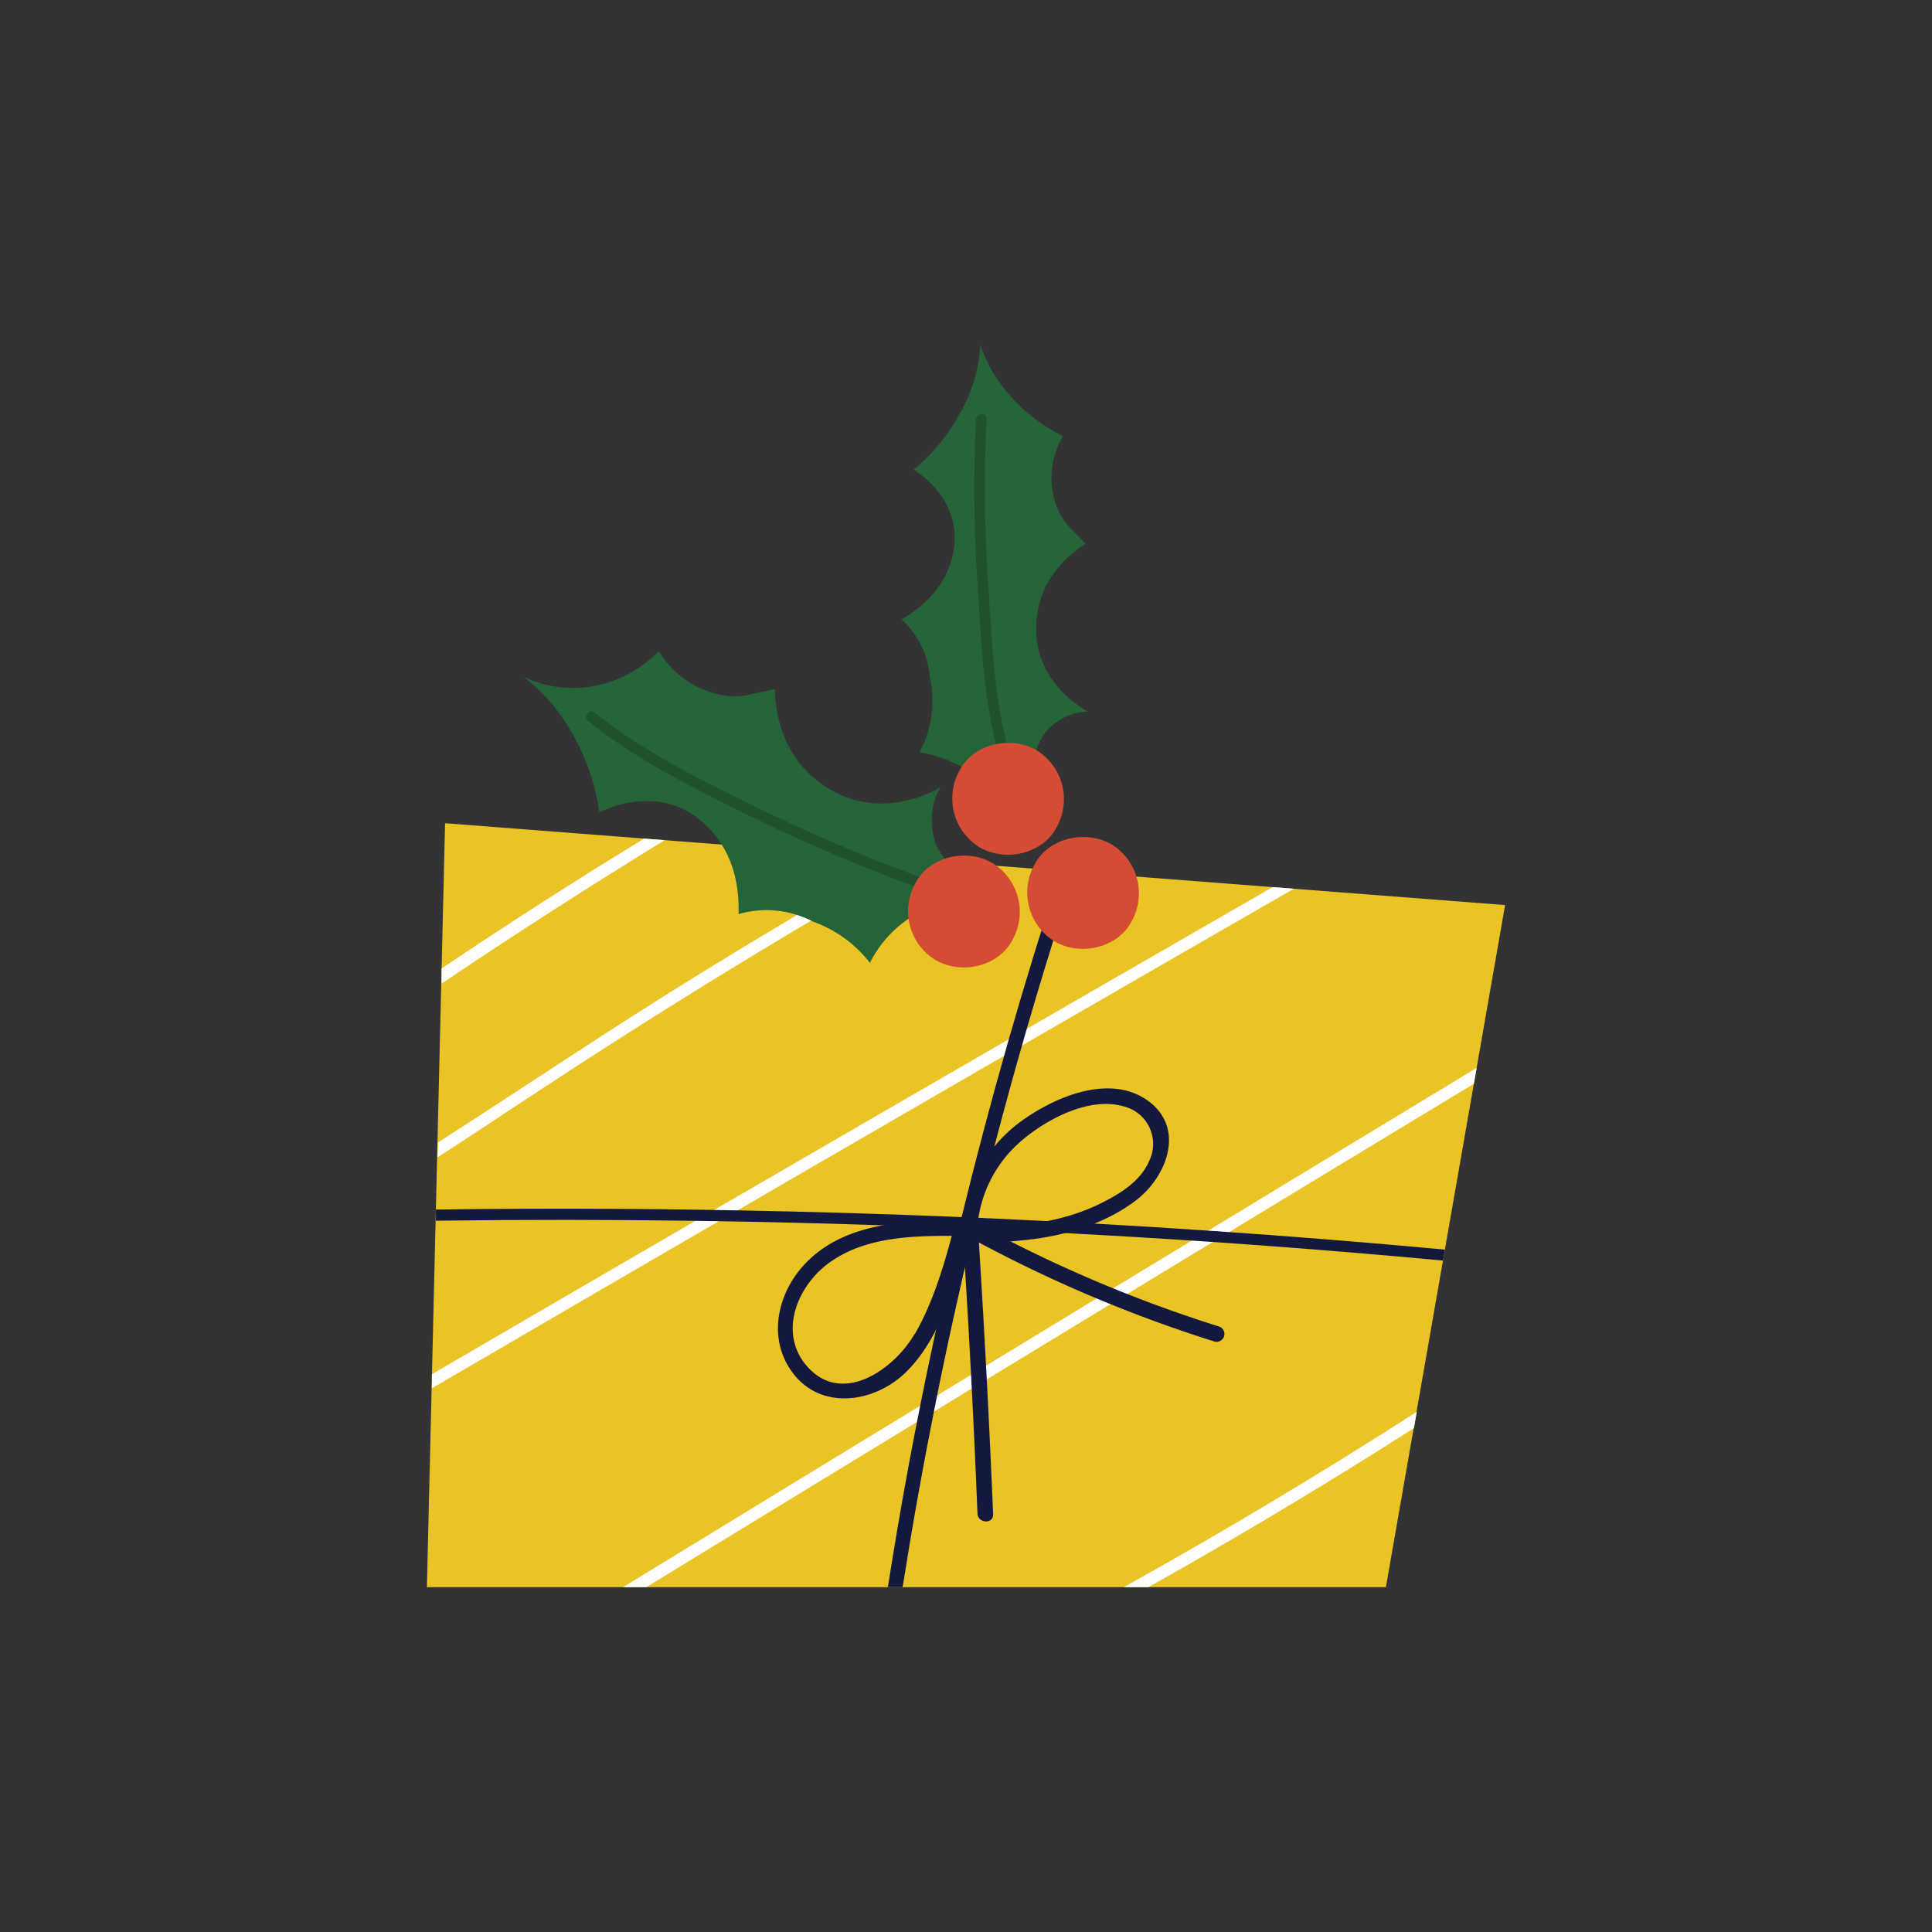 <svg xmlns="http://www.w3.org/2000/svg" viewBox="0 0 300 300"><rect x="0" y="0" width="300" height="300" fill="#333333" stroke="none"/><defs><style>.cls-2{fill:none}.cls-3{fill:#fff}.cls-4{fill:#13193e}.cls-5{fill:#256338}.cls-6{fill:#1e512c}.cls-7{fill:#d64b34}</style></defs><g id="object"><path style="fill:#eac324" d="m233.71 140.54-164.6-12.71-2.82 118.63H215.2l18.51-105.92z"/><path class="cls-2" d="m229.29 165.82 4.42-25.27-32.78-2.55q-9 5.18-18 10.35Q124.85 181.84 67 215.61l-.73 30.84h30.49l25-15.28q53.66-32.76 107.53-65.35ZM197.61 137.76l-55.38-4.28q-6.89 3.93-13.69 7.94-22.84 13.47-44.73 27.85c-5.3 3.48-10.56 7-15.93 10.45l-.81 33.7 17.16-10q56.56-32.98 113.38-65.66ZM138.92 133.23l-35.76-2.77q-17.68 10.81-34.64 22.27l-.59 24.7C81.63 168.65 95 159.6 109 151q14.73-9.09 29.92-17.77ZM69.11 127.84l-.54 22.54Q84 140 100 130.22ZM178.29 246.45h36.91l4.32-24.69q-20.1 12.83-41.23 24.69ZM228.86 168.29l-21.43 13q-53.62 32.51-107.06 65.19h74.1q23.35-13 45.49-27.23Z"/><path class="cls-3" d="M100 130.22Q84 140 68.57 150.38v2.35q17-11.44 34.64-22.27ZM128.54 141.42q6.79-4 13.69-7.94l-3.31-.25Q123.74 141.93 109 151c-13.94 8.58-27.34 17.63-41 26.41l-.05 2.29c5.37-3.43 10.63-7 15.93-10.45q21.8-14.35 44.66-27.83ZM200.93 138l-3.32-.25q-56.82 32.69-113.38 65.63l-17.16 10v2.19q57.83-33.77 115.92-67.25 8.94-5.15 17.94-10.32ZM228.86 168.29l.43-2.47q-53.86 32.6-107.54 65.35l-25 15.28h3.61q53.44-32.67 107.06-65.19ZM220 219.22q-22.12 14.21-45.49 27.23h3.82q21.12-11.85 41.23-24.69Z"/><path class="cls-2" d="M148.91 190.71q-40.59-1.69-81.27-1.16l-1.35 56.9h71.53q1.53-9.7 3.32-19.4 3.39-18.22 7.77-36.34ZM95.31 187.71q27 .14 54 1.28 6.6-27.06 15.36-53.77l-95.57-7.38-1.43 60q13.83-.2 27.64-.13ZM151.61 189.09q36.46 1.59 72.75 4.95l9.35-53.49-66.71-5.16q-2.34 7.11-4.52 14.25-6.03 19.63-10.87 39.45ZM193.25 193.2q-21-1.5-42.05-2.4-6.69 27.69-11.09 55.65h75.09l8.86-50.71q-15.37-1.42-30.81-2.54Z"/><path class="cls-4" d="M193.25 193.2q15.44 1.11 30.81 2.54l.3-1.7q-36.26-3.36-72.75-4.95 4.83-19.82 10.84-39.45 2.18-7.14 4.52-14.25l-2.29-.17q-8.75 26.7-15.36 53.77-27-1.12-54-1.28-13.82-.08-27.63.11v1.73q40.65-.53 81.27 1.16-4.36 18.1-7.77 36.34-1.8 9.69-3.32 19.4h2.29q4.41-27.94 11.09-55.65 21 .9 42 2.4Z"/><path class="cls-5" d="M160.2 126a28.31 28.31 0 0 1-.06-6.24 15.91 15.91 0 0 1 .61-2.9 13.21 13.21 0 0 1 .52-1.31c.1-.21.21-.41.32-.61s.19-.43.33-.63A9.25 9.25 0 0 1 163 113a9.43 9.43 0 0 1 2.76-1.81 8.47 8.47 0 0 1 1.57-.51c.53-.13 1.09-.12 1.61-.23a2.8 2.8 0 0 1-.93-.53c-.31-.19-.61-.4-.9-.61a15.81 15.81 0 0 1-4.39-4.82 13.3 13.3 0 0 1-1.82-6.27c-.21-6.22 3-10.78 7.65-13.77l-.42-.45c-1.45-1.66-2.88-2.63-3.8-4.75a12.59 12.59 0 0 1 .74-11.53 26.3 26.3 0 0 1-9.48-7.83 22.37 22.37 0 0 1-3.36-6.32 23.91 23.91 0 0 1-3 10.29 29.71 29.71 0 0 1-7.35 9.06c4.33 2.81 7.27 7.4 6.11 13-1 4.76-4.1 8-8 10.25a13.59 13.59 0 0 1 4.41 9.14 17 17 0 0 1-1.61 11.51c7 1.1 13.42 6.36 17.85 12.59-.14-1.14-.31-2.29-.44-3.41ZM149.79 136.47a17 17 0 0 1-2.46-2.33 13.29 13.29 0 0 1-1-1.3c-.15-.22-.28-.45-.41-.68s-.31-.44-.42-.69a10.5 10.5 0 0 1-.59-1.88 10.76 10.76 0 0 1 .32-5.63c.2-.59.54-1.13.74-1.71a3.61 3.61 0 0 1-1.07.6c-.37.18-.76.35-1.14.51a18.3 18.3 0 0 1-7.34 1.4 15.37 15.37 0 0 1-7.22-2c-6.21-3.53-8.72-9.42-8.87-15.74l-.69.14c-2.49.42-4.3 1.24-6.92.86a14.44 14.44 0 0 1-10.41-6.9 19.2 19.2 0 0 1-11.48 5.63 18.06 18.06 0 0 1-9.58-1.68 28.11 28.11 0 0 1 7.38 8.45 34 34 0 0 1 4.44 12.62c5.35-2.54 11.6-2.66 16.39 1.85 4.07 3.82 5.38 8.82 5.22 13.95a15.64 15.64 0 0 1 11.59 1.18 19.41 19.41 0 0 1 8.81 6.39 18.1 18.1 0 0 1 10.3-9 20.56 20.56 0 0 1 10-.6 31.14 31.14 0 0 1-5.59-3.44Z"/><path class="cls-6" d="M151.55 65.12a227.44 227.44 0 0 0 .39 27.75c.5 8.67 1 17.39 3.56 25.75a.82.82 0 0 0 1.57-.47c-2.64-8.55-3-17.48-3.55-26.35a220.92 220.92 0 0 1-.33-26.74c.07-1-1.58-1-1.64.06ZM91.38 112c7.26 5.86 15.89 10.15 24.21 14.28A269.28 269.28 0 0 0 143.08 138a.82.82 0 0 0 .53-1.55 267.69 267.69 0 0 1-26.52-11.27c-8.51-4.19-17.37-8.57-24.78-14.55-.83-.67-1.75.69-.93 1.35Z"/><path class="cls-7" d="M152 131.5c3.91 2.38 9.75 1.22 12-2.92a8.91 8.91 0 0 0-2.92-12c-3.91-2.38-9.75-1.22-12 2.92a8.91 8.91 0 0 0 2.92 12ZM145.14 149c3.91 2.38 9.75 1.22 12-2.92a8.91 8.91 0 0 0-2.92-12c-3.91-2.38-9.75-1.22-12 2.92a8.9 8.9 0 0 0 2.92 12ZM163.64 146.11c3.91 2.38 9.75 1.23 12-2.92a8.91 8.91 0 0 0-2.92-12c-3.91-2.38-9.75-1.22-12 2.92a8.91 8.91 0 0 0 2.92 12Z"/><path class="cls-4" d="M189.35 206a211.34 211.34 0 0 1-32.45-13.24c6.86-.46 13.73-2.11 19.3-6.22 5.12-3.78 8.06-11.69 1.67-15.88-5.91-3.86-14.24-.24-19.32 3.46a22.36 22.36 0 0 0-9 15 1.08 1.08 0 0 0-.15.38c-8.3 0-17.88.16-24.14 6.48-4.58 4.62-6.27 12-2 17.41 4.46 5.64 12.49 4.37 17.27-.18s7.32-12 9.16-18.68q1.28 20.22 2.09 40.48c.06 1.55 2.49 1.7 2.43.13q-.88-21.14-2.21-42.21a213.43 213.43 0 0 0 36.61 15.39 1.22 1.22 0 0 0 .74-2.32ZM158 177.68c3.94-3.62 11-7.52 16.52-5.87a6 6 0 0 1 3.87 8.57c-1.32 3-4.27 4.85-7.05 6.27-5.81 3-12.38 3.84-18.85 3.84l-.69-.37a19.68 19.68 0 0 1 6.2-12.44Zm-16 29.48c-3.08 5.35-11.05 11.12-16.52 5.18-4.73-5.14-1.79-12.55 3.2-16.2 5.45-4 12.56-4.24 19.11-4.24-1.38 5.19-3.07 10.62-5.74 15.26Z"/></g></svg>